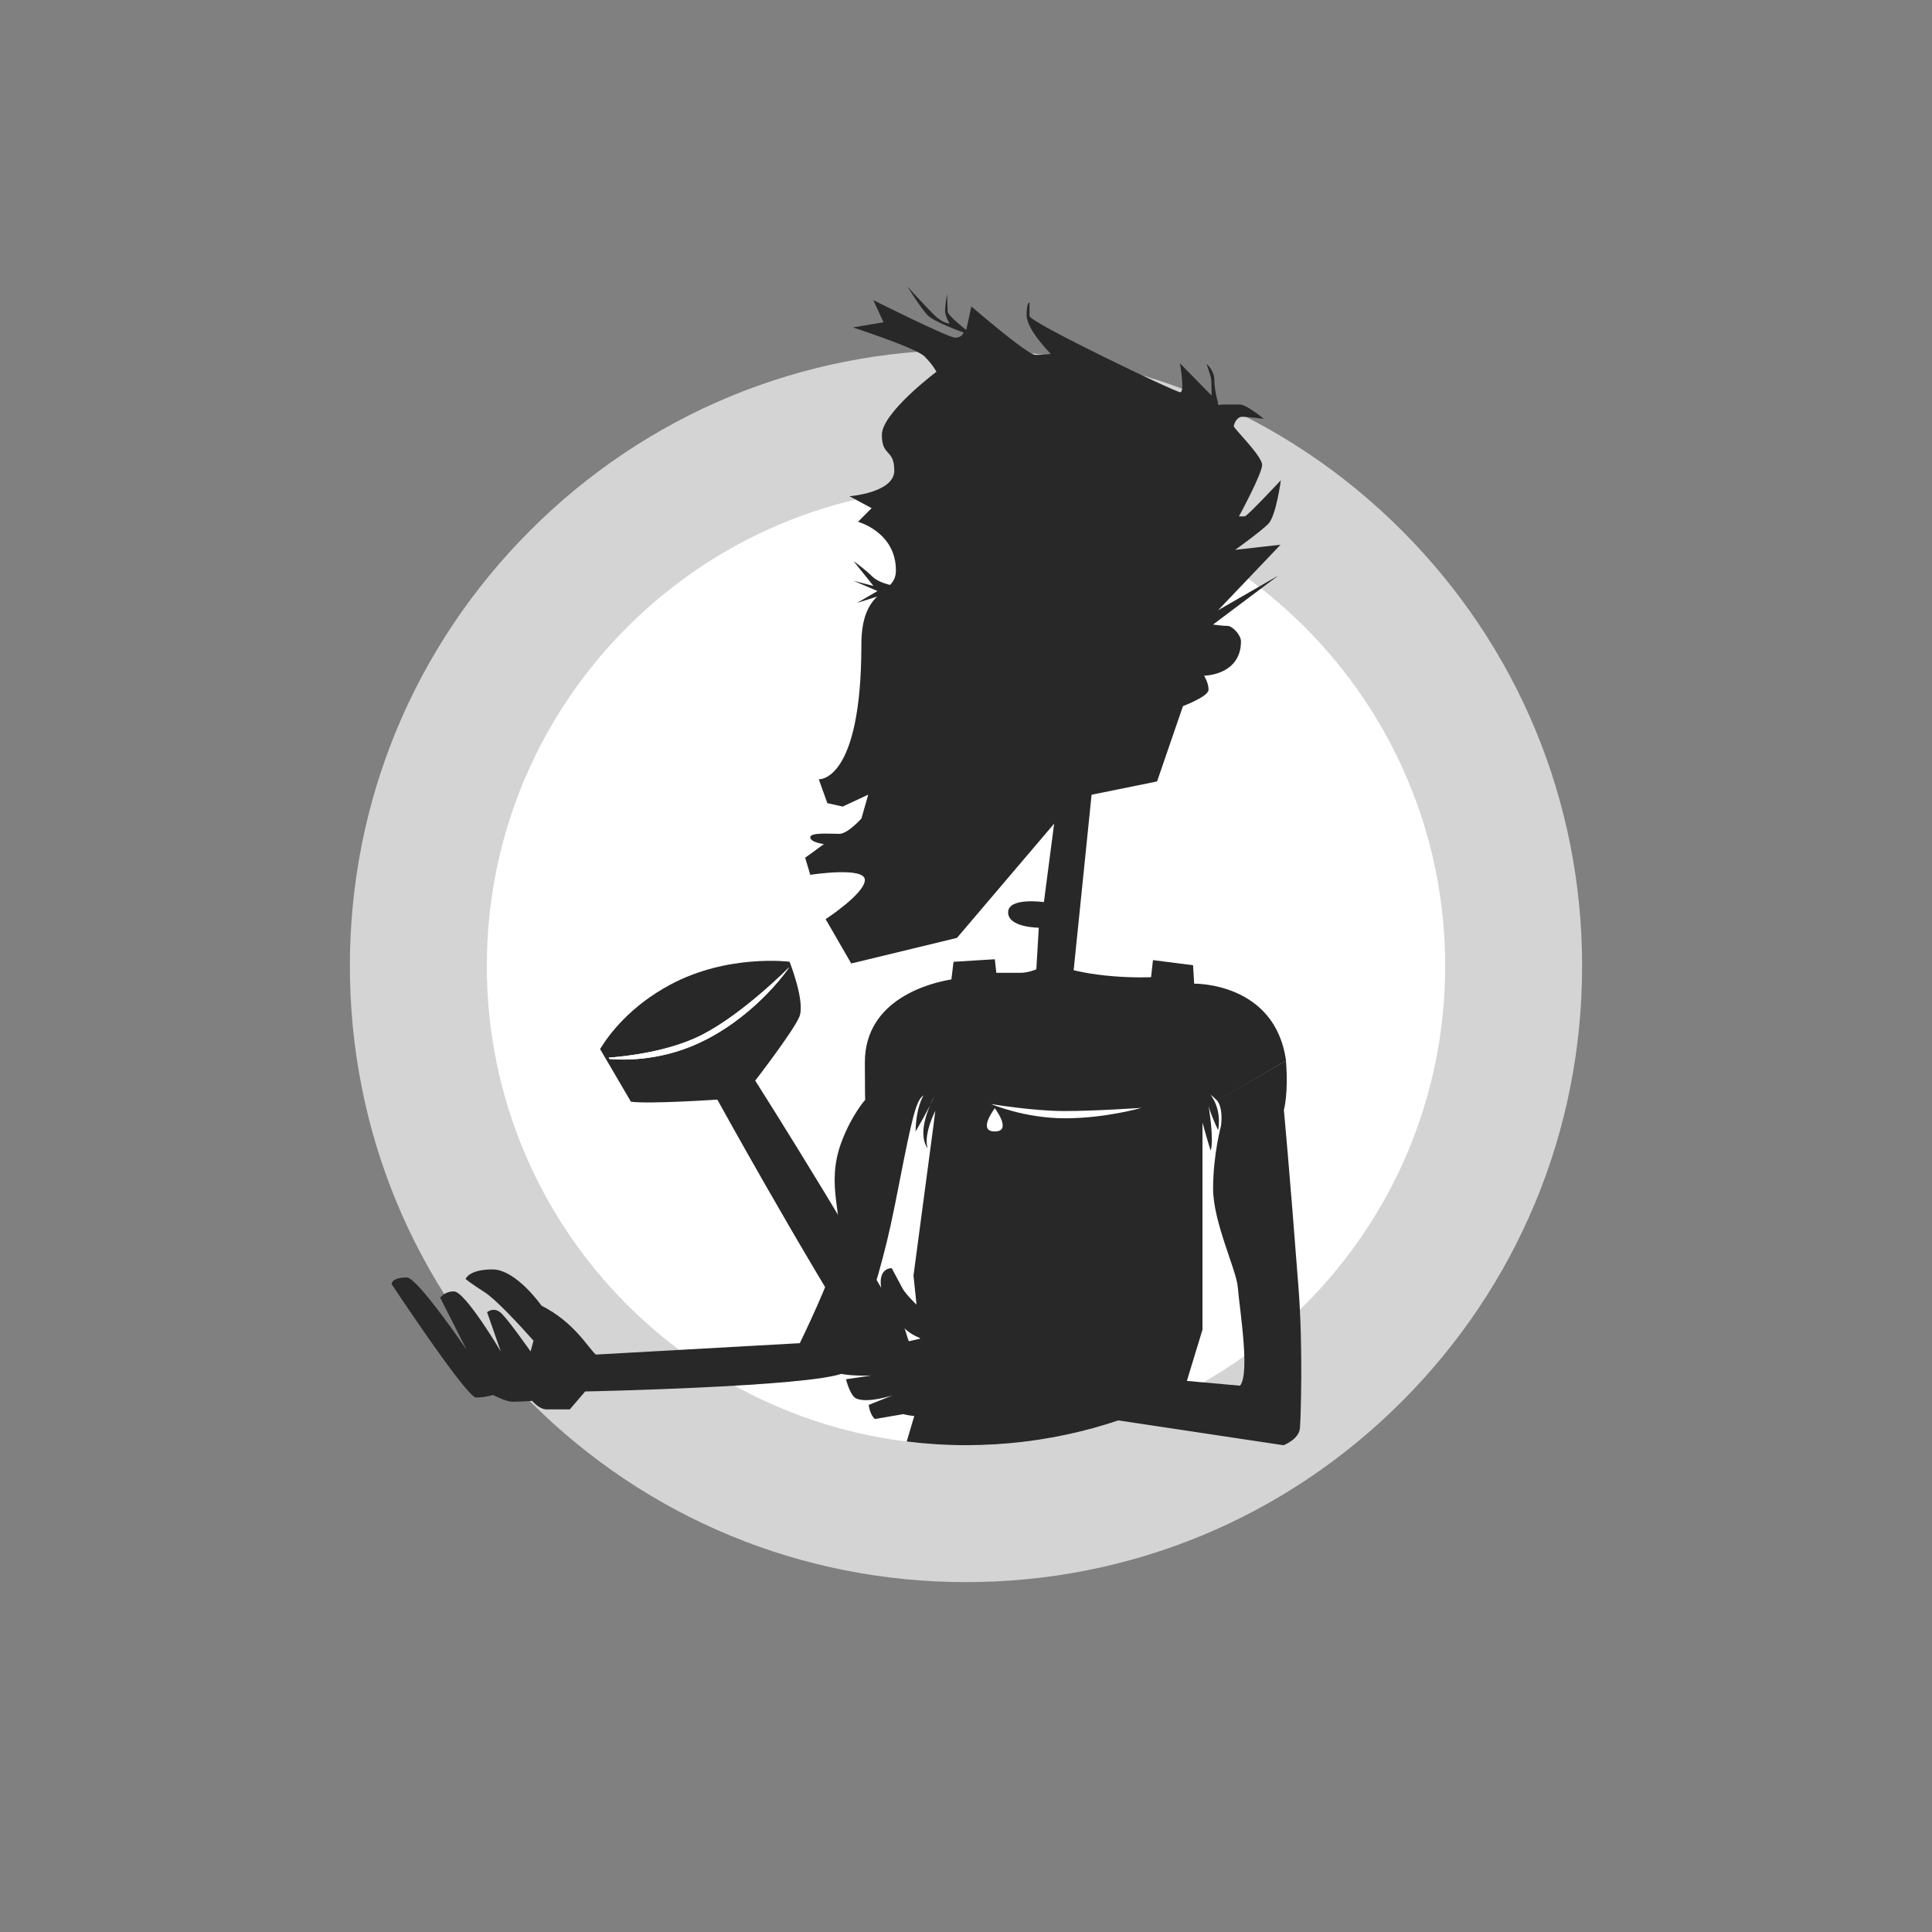 <?xml version="1.0" encoding="UTF-8"?><svg xmlns="http://www.w3.org/2000/svg" viewBox="0 0 400 400"><rect x="0" y="0" width="400" height="400" fill="#808080" stroke="none"/><g id="Kreis_mit_Rahmen_grau_20_"><g><circle cx="200" cy="200" r="113.39" fill="#fff"/><path d="M200,100.79c54.79,0,99.21,44.42,99.21,99.21s-44.42,99.21-99.21,99.21-99.21-44.42-99.21-99.21,44.42-99.21,99.21-99.21m0-28.35c-34.07,0-66.11,13.27-90.2,37.36-24.09,24.09-37.36,56.13-37.36,90.2s13.27,66.1,37.36,90.2c24.09,24.09,56.13,37.36,90.2,37.36s66.11-13.27,90.2-37.36c24.09-24.09,37.36-56.13,37.36-90.2s-13.27-66.1-37.36-90.2c-24.09-24.09-56.13-37.36-90.2-37.36h0Z" fill="#d4d4d4"/></g></g><g id="Illu_beschnitten"><g><path d="M190.72,277.12l-2.55,.57c-.25-.45-.67-2.24-.92-2.69,1.44,1.43,3.47,2.13,3.47,2.13m-27.29-76.9s-6.15,9.29-17.28,15.02c-8.54,4.4-16.66,4.29-19.96,4-.05-.09-.11-.19-.15-.28,3.44-.25,12.52-1.22,19.37-4.75,8.62-4.44,18.02-13.99,18.02-13.99m96.26,86.93l-57.66-5.2-6.07-6.44c-3.68-2.98-8.05-6.79-9.18-8.91-1.81-3.39-2.15-4.04-2.15-4.04,0,0-2.84-.19-2.2,4.04-1.96-3.39-3.96-6.8-5.94-10.12l-5.84-9.7c-7.93-13.06-14.29-23.06-14.29-23.06,0,0,7.8-10.1,9.12-13.18,1.32-3.08-2.01-11.43-2.01-11.43,0,0-12.76-1.66-24.71,4.75-8.3,4.45-12.67,10.28-14.52,13.32l6.38,10.9c3.62,.53,17.9-.43,17.9-.43,0,0,3.98,7.24,9.74,17.31l5.3,9.19c3.57,6.13,7.48,12.74,11.39,19.13l-3.27-1.58s-1,.95-1.7,2.57c-.7,1.62,1.11,3.32,1.11,3.32l4.87,2-3.99,.34s-1.04,1.17-.23,3.21c.81,2.04,8.68,1.63,8.68,1.63l-5.26,.78s.83,3.43,2.13,3.99c2.41,1.03,7.38-.63,7.54-.67l-4.97,1.99s.18,1.95,1.28,2.92l5.89-1.01s2.99,.9,6.79,.19c3.8-.71,7.06-3.5,7.06-3.5l64.89,9.76-6.08-12.06Z" fill="#282828"/><path d="M251.97,227.83c1.41,1.81,.81,5.32,.81,5.32,0,0-1.62,5.95-1.62,12.93s4.82,16.81,5.11,20.4c.4,4.89,2.83,19.39,.06,20.74l9.43,11.99s3.18-1.2,3.38-3.54c.15-1.76,.67-16.36-.29-28.95-1.92-25.17-3.04-36.91-3.04-36.91,0,0,.99-3.4,.43-10.2" fill="#282828"/></g><rect x="81.09" y="59.34" width="218.12" height="301.84" fill="none"/><path d="M146.15,215.25c11.12-5.73,17.27-15.02,17.27-15.02,0,0-9.4,9.55-18.02,13.99-6.85,3.53-15.93,4.5-19.37,4.75,.05,.08,.1,.19,.15,.28,3.31,.29,11.42,.41,19.97-4Z" fill="#fff"/><path d="M185.19,249.94c2.99-15.21,4.04-20.75,5.41-22.59,.16-.21,.37-.39,.6-.57-.78,1.39-1.54,3.7-1.65,7.49,1.41-2.39,2.39-4.21,3.01-5.43,.47-1.09,.88-1.81,.88-1.81,0,0-.27,.61-.88,1.81-1.01,2.34-2.29,6.41-.49,8.96-.72-2.29,.51-5.6,1.57-7.83l-.34,2.78-4.17,31.34,2.28,21.89s-2.08,7.01-3.68,12.47c4.02,.5,8.11,.76,12.27,.76,16.18,0,31.46-3.88,44.95-10.75l.64-2.1,3.37-11.06v-42.73s0-.18,0-.18c0,.01,0,.02,0,.03,.12,.44,.25,.89,.37,1.33,.03,.09,.05,.19,.08,.28,.13,.45,.25,.89,.38,1.32,.02,.08,.05,.17,.07,.25,.13,.44,.25,.86,.37,1.26,.02,.07,.04,.13,.06,.2,.13,.41,.25,.81,.36,1.16,0,0,0,0,0,0,.19-.56,.26-1.42,.25-2.4-.01-2.93-.68-6.89-.68-6.9,0,0,.25,1.37,1.98,5.08,.13-.71,.17-1.38,.16-2,0-.08,0-.16,0-.23-.02-.58-.09-1.11-.19-1.62-.02-.11-.04-.22-.07-.32-.11-.45-.24-.86-.39-1.24-.06-.16-.13-.31-.2-.45-.11-.23-.22-.44-.33-.64-.18-.31-.35-.59-.53-.85,.41,.33,.86,.73,1.37,1.24l14.24-8.28c-2.27-16.3-19.02-15.95-19.02-15.95l-.23-3.82-8.3-1.06-.39,3.53s-3.06,.18-7.75-.18c-5.03-.39-8.28-1.26-8.28-1.26l3.71-36.33,13.56-2.75,5.36-15.6s5.3-1.98,5.3-3.39-.92-2.9-.92-2.9c0,0,7.63-.07,7.63-7.13,0-1.27-1.77-3.18-2.75-3.18s-3.04-.28-3.04-.28l13.56-10.17-12.5,7.2,12.92-13.56-9.39,1.06s5.22-3.74,6.85-5.37c1.62-1.62,2.61-9.04,2.61-9.04,0,0-6.99,7.48-7.48,7.48h-1.2s4.8-8.83,4.8-10.66-5.86-7.55-5.86-7.98,.56-1.98,1.76-1.98,4.45,.42,4.45,.42c0,0-3.6-2.96-4.94-2.96h-4.45s-.85-2.9-.85-5.01-1.62-3.39-1.62-3.39c0,0,.99,2.75,.99,3.39s.07,3.18,.07,3.18l-6.57-6.71s1.06,6,.07,6-31.21-14.47-31.21-15.78v-2.75s-.6-.35-.6,2.61,5.01,7.98,5.01,7.98c0,0-1.59,.21-3.21,.21s-13.24-10.03-13.24-10.03l-1.06,4.87s-3.85-2.97-3.85-3.85-.14-3.53-.14-3.53c0,0-.39,2.29-.39,3.42s.92,2.58,.92,2.58c0,0-1.24,.21-3.32-1.87-2.08-2.08-5.4-5.75-5.4-5.75,0,0,2.82,4.59,4.24,6,1.41,1.41,7.41,3.53,7.41,3.53,0,0-.35,1.06-1.77,1.06s-16.94-7.77-16.94-7.77l2.12,4.59-6.35,1.06s13.06,4.24,14.83,6c1.76,1.76,2.47,3.18,2.47,3.18,0,0-11.3,8.47-11.3,13.06s2.57,2.82,2.57,7.41-9.28,5.3-9.28,5.3l4.59,2.47-2.82,2.82s7.85,2.12,7.85,10.06c0,1.39-.49,2.26-1.22,3.02-1.23-.32-2.79-.87-3.66-1.74-1.59-1.59-3.88-3.18-3.88-3.18l4.11,5.12-4.11-1.06,4.94,2.12-4.24,2.47,4.16-1.33c-1.67,1.66-3.25,4.22-3.25,9.94,0,28.6-8.82,27.89-8.82,27.89l1.77,4.94,3.18,.71,5.29-2.47-1.41,4.94s-2.82,3.18-4.59,3.18-6-.35-6,.71,2.82,1.41,2.82,1.41l-3.88,2.83,1.06,3.53s11.3-1.76,11.3,1.06-8.12,8.12-8.12,8.12l5.3,9.18,21.89-5.3,20.12-23.65-2.12,16.24s-7.41-1.06-7.41,2.12,6.35,3.18,6.35,3.18l-.51,8.62s-1.65,.71-3.24,.72c-.99,0-5.04,0-5.04,0l-.31-2.81-8.55,.53-.45,3.65c-4.08,.67-17.91,3.93-17.91,17.18,0,5.65,.06,7.76,.06,7.76,0,0-2.79,3.08-4.91,8.75-3.44,9.18,.71,15.59-.71,22.32-1.17,5.56-7.91,19.3-7.91,19.3l-42.24,2.36c-1.7-1.57-4.5-6.71-11.24-10.13,0,0-5.24-7.5-10.16-7.5s-5.56,1.99-5.56,1.99c0,0,1.25,1.02,3.93,2.72,2.26,1.44,6.77,6.26,10.14,10.04l-.61,2.23s-4.38-6.23-5.97-7.82c-1.59-1.59-3.03-.3-3.03-.3l2.83,8.12s-7.36-12.43-9.7-12.43c-1.98,0-2.84,1.31-2.84,1.31l5.47,10.77s-10.2-14.96-12.36-14.96c-3.28,0-3.17,1.37-3.17,1.37,0,0,15.53,23.48,17.47,23.48s3.53-.53,3.53-.53c0,0,2.65,1.41,4.06,1.41s4.06-.18,4.06-.18c0,0,1.41,1.76,3,1.76h4.77l3.18-3.71s46.62-.97,53.4-3.79c0,0,6.73-14.53,10.63-34.37Z" fill="#282828"/><path d="M220.49,231.53c-8.42,0-15.3-2.95-15.3-2.95,0,0,8.64,1.45,15.17,1.45s15.96-.66,15.96-.66c0,0-7.4,2.16-15.83,2.16" fill="#fff"/><path d="M205.96,229.45s3.69,4.81,0,4.81,0-4.81,0-4.81" fill="#fff"/></g></svg>